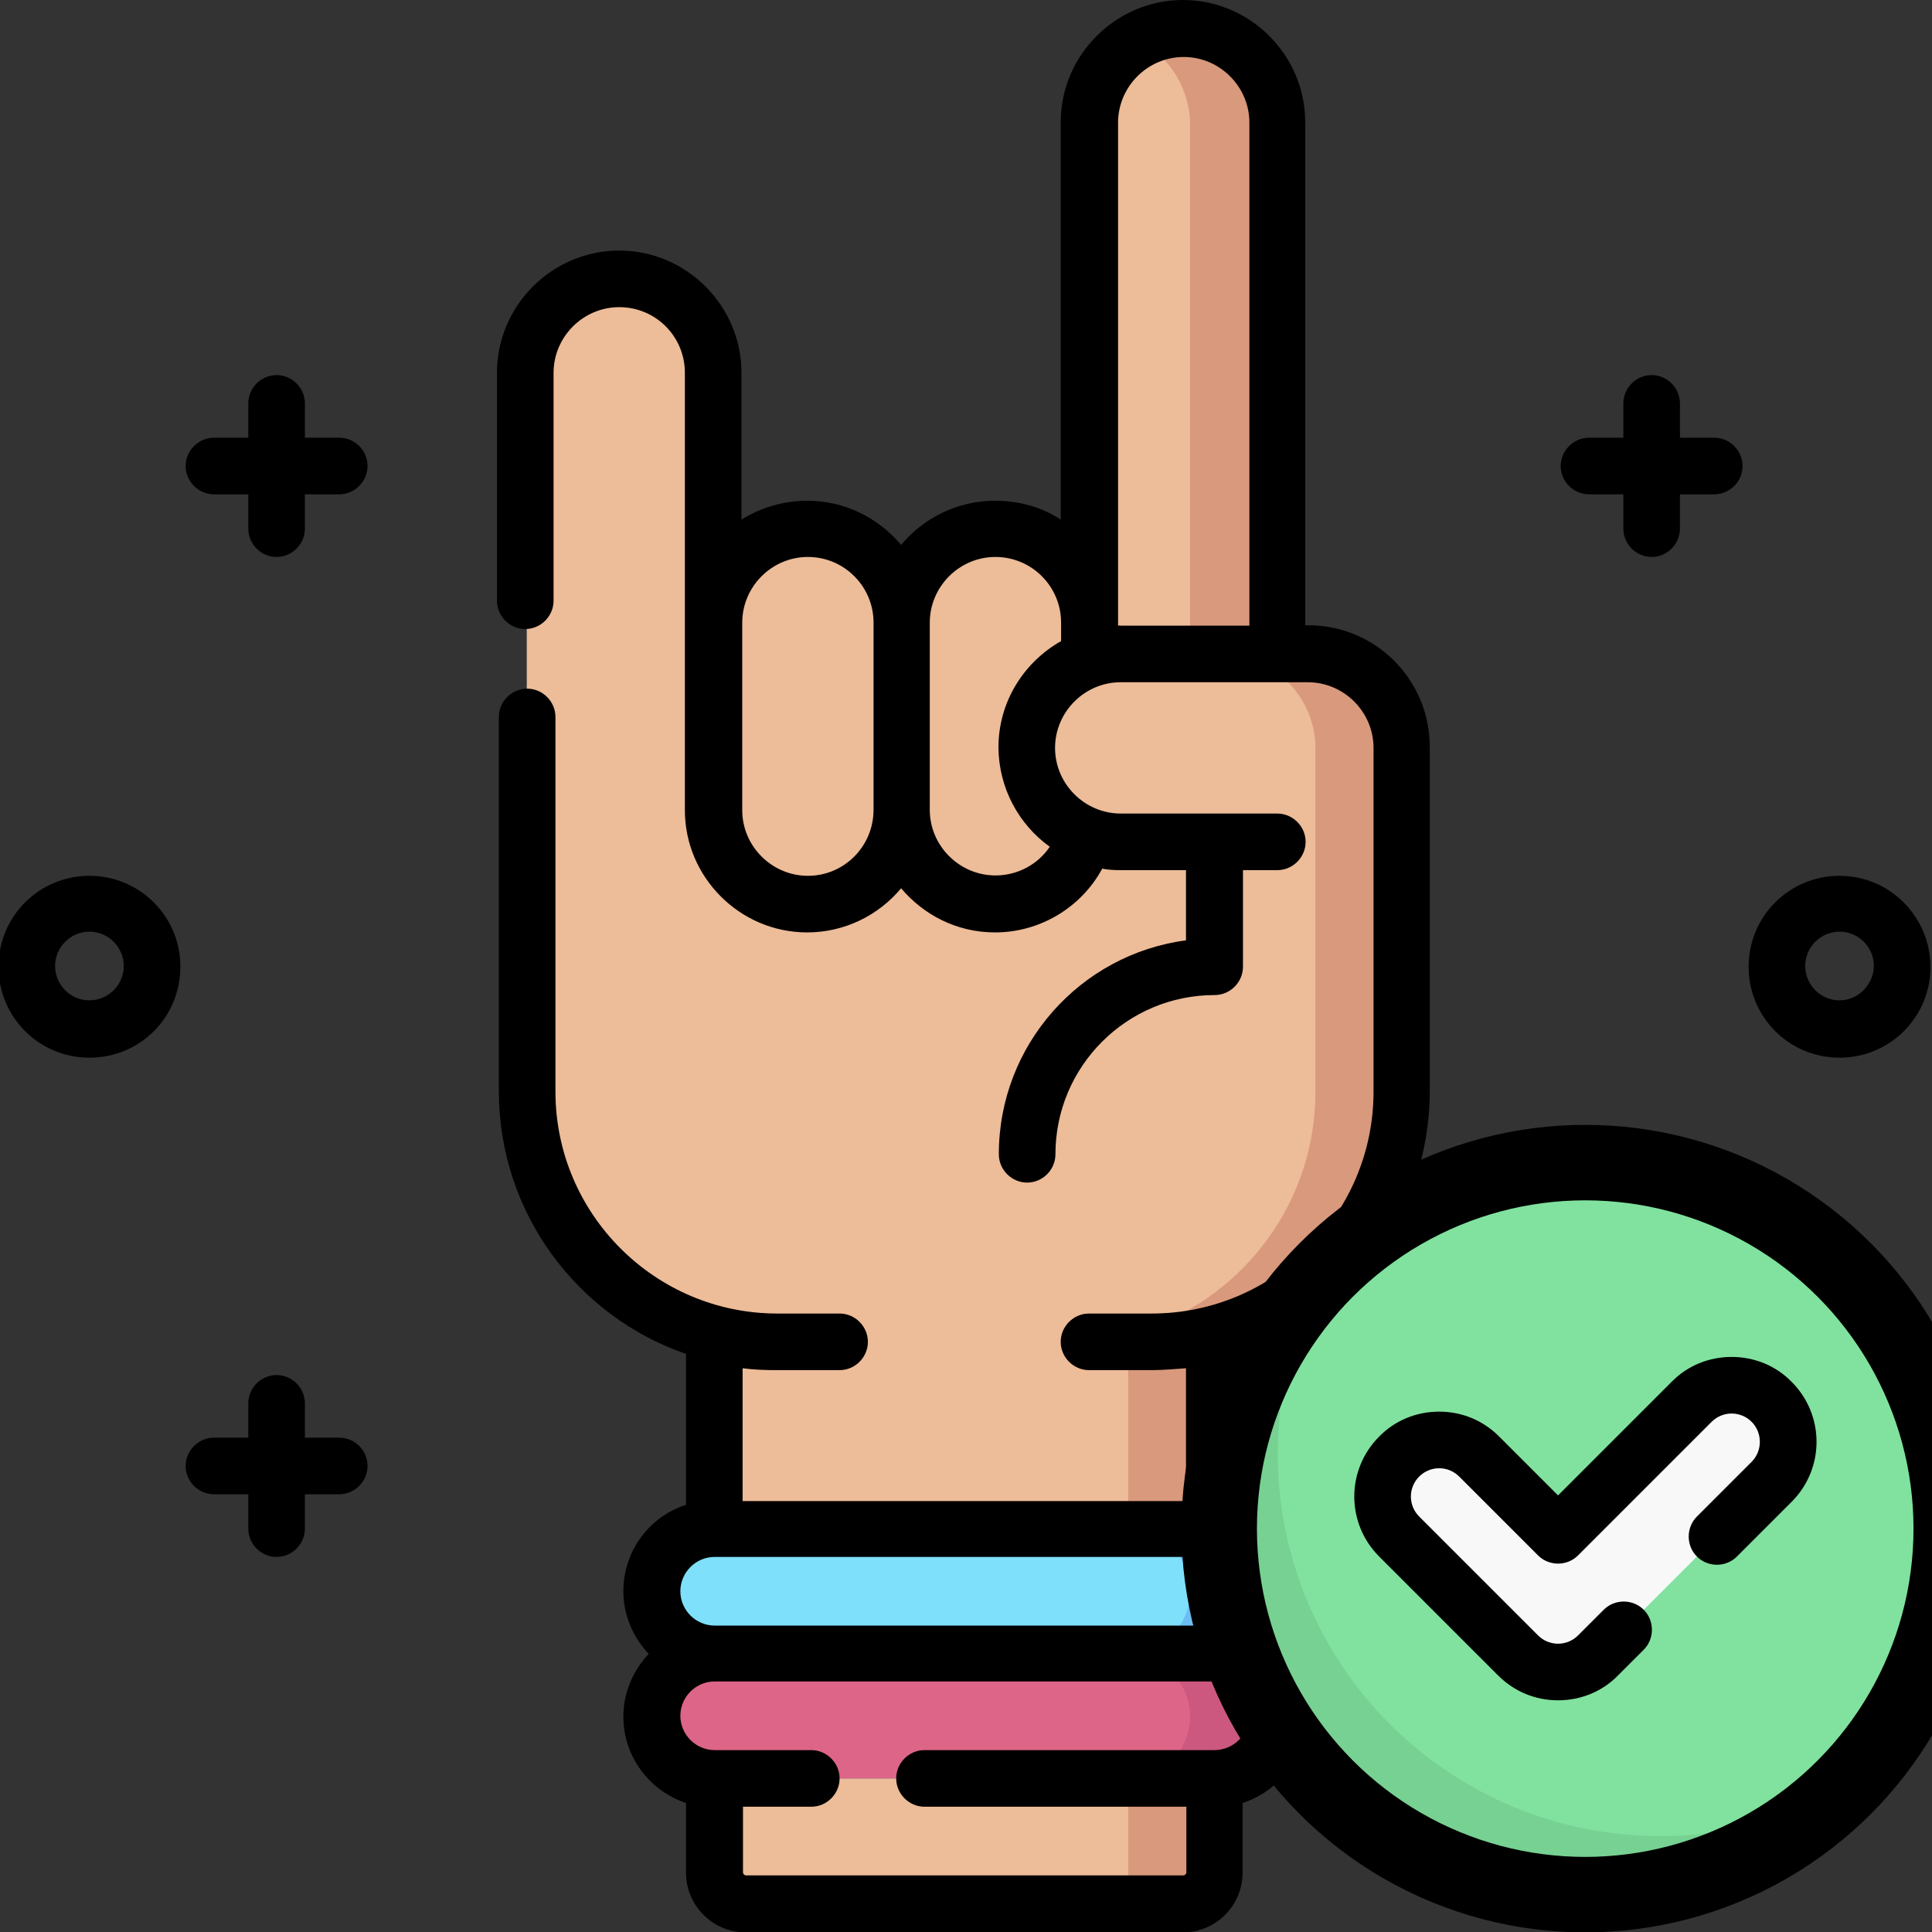 <?xml version="1.0" encoding="utf-8"?>
<!-- Generator: Adobe Illustrator 24.0.1, SVG Export Plug-In . SVG Version: 6.00 Build 0)  -->
<svg version="1.1" id="Layer_1" xmlns="http://www.w3.org/2000/svg" xmlns:xlink="http://www.w3.org/1999/xlink" x="0px" y="0px"
	 viewBox="0 0 512 512" style="enable-background:new 0 0 512 512;" xml:space="preserve">
<rect x="0" y="0" width="512" height="512" fill="#333333" stroke="none"/>
<style type="text/css">
	.st0{fill:#EDBC98;}
	.st1{fill:#D9997C;}
	.st2{fill:#7FE0FC;}
	.st3{fill:#6CBEF2;}
	.st4{fill:#355B90;}
	.st5{fill:#DD6587;}
	.st6{fill:#CC5880;}
	.st7{fill:#80E29E;}
	.st8{fill:#77D192;}
	.st9{fill:#F9F8F9;}
	.st10{fill:none;stroke:#000000;stroke-width:20;stroke-miterlimit:10;}
</style>
<g>
	<g>
		<g>
			<path class="st0" d="M346.7,173.3h-0.3c-4.4,0-8-3.5-8-8V33.1c0-13.9-11.4-25.7-25.3-25.4c-13.5,0.3-24.3,11.3-24.3,24.9v124.2
				c0,0.7-0.5,1.2-1.2,1.2c-0.5,0-1-0.3-1.1-0.8c-3.3-9.8-11.6-16.9-22.6-16.9c-10.9,0-20.1,7.1-23.5,16.7c-0.1,0.5-0.7,1-1.4,1
				s-1.1-0.4-1.4-1c-3.4-9.8-12.7-16.7-23.5-16.7c-11,0-19.3,7.1-22.6,16.9c-0.1,0.5-0.5,0.8-1.1,0.8c-0.7,0-1.2-0.5-1.2-1.2V99.3
				c0-13.9-11.4-25.7-25.3-25.4c-13.5,0.3-24.3,11.3-24.3,24.9v190.4c0,28.8,18.5,53.5,44.3,62.6c3.3,1.1,5.3,4.1,5.3,7.5v137
				c0,4.6,3.7,8.3,8.3,8.3h115.9c4.6,0,8.3-3.7,8.3-8.3v-137c0-3.4,2.2-6.4,5.3-7.5c25.8-9.1,44.3-33.6,44.3-62.6v-91.1
				C371.5,184.3,360.3,173.3,346.7,173.3L346.7,173.3z"/>
			<path class="st1" d="M346.7,173.3h-0.3c-4.4,0-8-3.5-8-8V33.1c0-13.9-11.4-25.7-25.3-25.4c-4.1,0.1-7.8,1.1-11.2,2.9
				c8,4.4,13.5,12.9,13.5,22.6v132.2c0,4.4,3.5,8,8,8h0.3c13.7,0,24.9,11.2,24.9,24.9v91.1c0,28.8-18.5,53.5-44.3,62.6
				c-3.3,1.1-5.3,4.1-5.3,7.5v137c0,4.6-3.7,8.3-8.3,8.3h23c4.6,0,8.3-3.7,8.3-8.3V359.2c0-3.4,2.2-6.4,5.3-7.5
				c25.8-9.1,44.3-33.6,44.3-62.6v-91.1C371.5,184.3,360.3,173.3,346.7,173.3L346.7,173.3z"/>
			<path class="st2" d="M321.8,438.3c9.1,0,16.6-7.5,16.6-16.6c0-9.1-7.5-16.6-16.6-16.6H189.4c-9.1,0-16.6,7.5-16.6,16.6
				c0,9.1,7.5,16.6,16.6,16.6v5h132.5V438.3z"/>
			<path class="st3" d="M321.8,405.1h-23c9.1,0,16.6,7.5,16.6,16.6c0,9.1-7.5,16.6-16.6,16.6v5h23v-5c9.1,0,16.6-7.5,16.6-16.6
				C338.4,412.6,331,405.1,321.8,405.1z"/>
			<path class="st4" d="M321.8,471.3c9.1,0,16.6-7.5,16.6-16.6s-7.5-16.6-16.6-16.6H189.4c-9.1,0-16.6,7.5-16.6,16.6
				s7.5,16.6,16.6,16.6H321.8z"/>
			<path class="st5" d="M321.8,471.3c9.1,0,16.6-7.5,16.6-16.6s-7.5-16.6-16.6-16.6H189.4c-9.1,0-16.6,7.5-16.6,16.6
				s7.5,16.6,16.6,16.6H321.8z"/>
			<path class="st6" d="M321.8,438.3h-23c9.1,0,16.6,7.5,16.6,16.6c0,9.1-7.5,16.6-16.6,16.6h23c9.1,0,16.6-7.5,16.6-16.6
				C338.4,445.8,331,438.3,321.8,438.3z"/>
		</g>
	</g>
	<g>
		<path d="M346.7,165.7h-0.8V32.4c0-17.8-14.6-32.4-32.4-32.4s-32.4,14.6-32.4,32.4v105.3c-5-3.3-11-5-17.4-5
			c-9.9,0-18.9,4.5-24.9,11.7c-6-7.1-14.8-11.7-24.9-11.7c-6.4,0-12.4,1.9-17.4,5V98.8c0-17.8-14.6-32.4-32.4-32.4
			s-32.4,14.6-32.4,32.4v60.4c0,4.1,3.4,7.5,7.5,7.5s7.5-3.4,7.5-7.5V98.8c0-9.5,7.8-17.4,17.4-17.4c9.7,0,17.4,7.8,17.4,17.4v115.9
			c0,17.8,14.6,32.4,32.4,32.4c9.9,0,18.9-4.5,24.9-11.7c6,7.1,14.8,11.7,24.9,11.7c12,0,22.9-6.7,28.4-16.9
			c1.5,0.3,3.1,0.4,4.8,0.4h17.4v18.6c-28,3.7-49.6,27.7-49.6,56.7c0,4.1,3.4,7.5,7.5,7.5c4.1,0,7.5-3.4,7.5-7.5
			c0-23.3,18.9-42.2,42.2-42.2c4.1,0,7.5-3.4,7.5-7.5v-25.6h9.1c4.1,0,7.5-3.4,7.5-7.5s-3.4-7.5-7.5-7.5H297
			c-9.5,0-17.4-7.8-17.4-17.4c0-9.5,7.8-17.4,17.4-17.4h49.6c9.5,0,17.4,7.8,17.4,17.4v91.1c0,32.4-26.4,58.8-58.8,58.8h-16.6
			c-4.1,0-7.5,3.4-7.5,7.5c0,4.1,3.4,7.5,7.5,7.5h16.6c3.1,0,6.1-0.3,9.1-0.5v35.2H196.8v-35.2c3,0.4,6,0.5,9.1,0.5h16.6
			c4.1,0,7.5-3.4,7.5-7.5c0-4.1-3.4-7.5-7.5-7.5H206c-32.4,0-58.8-26.4-58.8-58.8V190c0-4.1-3.4-7.5-7.5-7.5s-7.5,3.4-7.5,7.5v99.2
			c0,32.2,20.8,59.7,49.6,69.6v40c-9.7,3.1-16.6,12.2-16.6,22.9c0,6.4,2.6,12.2,6.7,16.6c-4.1,4.4-6.7,10.2-6.7,16.6
			c0,10.6,6.9,19.7,16.6,22.9v18.5c0,8.7,7.1,15.8,15.8,15.8h115.9c8.7,0,15.8-7.1,15.8-15.8v-18.5c9.7-3.1,16.6-12.2,16.6-22.9
			c0-6.4-2.6-12.2-6.7-16.6c4.1-4.4,6.7-10.2,6.7-16.6c0-10.6-6.9-19.7-16.6-22.9v-40c28.8-10.1,49.6-37.4,49.6-69.6v-91.1
			C379,180.2,364.6,165.7,346.7,165.7L346.7,165.7z M214.1,232.1c-9.5,0-17.4-7.8-17.4-17.4V165c0-9.5,7.8-17.4,17.4-17.4
			s17.4,7.8,17.4,17.4v49.6C231.5,224.2,223.8,232.1,214.1,232.1z M278.2,224.4c-3.1,4.6-8.4,7.6-14.4,7.6
			c-9.5,0-17.4-7.8-17.4-17.4V165c0-9.5,7.8-17.4,17.4-17.4s17.4,7.8,17.4,17.4v4.9c-9.9,5.6-16.6,16.1-16.6,28.2
			C264.7,208.9,270,218.5,278.2,224.4z M296.3,165.8V165V32.5c0-9.5,7.8-17.4,17.4-17.4c9.5,0,17.4,7.8,17.4,17.4v133.3H297
			C296.7,165.7,296.4,165.8,296.3,165.8L296.3,165.8z M321.8,463.8H245c-4.1,0-7.5,3.4-7.5,7.5c0,4.1,3.4,7.5,7.5,7.5h69.4v17.4
			c0,0.4-0.4,0.8-0.8,0.8H197.7c-0.4,0-0.8-0.4-0.8-0.8v-17.4h18.1c4.1,0,7.5-3.4,7.5-7.5c0-4.1-3.4-7.5-7.5-7.5h-25.6
			c-5,0-9.1-4.1-9.1-9.1s4.1-9.1,9.1-9.1h132.5c5,0,9.1,4.1,9.1,9.1S326.9,463.8,321.8,463.8z M321.8,430.8H189.4
			c-5,0-9.1-4.1-9.1-9.1s4.1-9.1,9.1-9.1h132.5c5,0,9.1,4.1,9.1,9.1S326.9,430.8,321.8,430.8z"/>
		<path d="M89.9,116h-9.1v-9.1c0-4.1-3.4-7.5-7.5-7.5s-7.5,3.4-7.5,7.5v9.1h-9.1c-4.1,0-7.5,3.4-7.5,7.5s3.4,7.5,7.5,7.5h9.1v9.1
			c0,4.1,3.4,7.5,7.5,7.5s7.5-3.4,7.5-7.5V131h9.1c4.1,0,7.5-3.4,7.5-7.5S94.1,116,89.9,116z"/>
		<path d="M454.3,116h-9.1v-9.1c0-4.1-3.4-7.5-7.5-7.5c-4.1,0-7.5,3.4-7.5,7.5v9.1h-9.1c-4.1,0-7.5,3.4-7.5,7.5s3.4,7.5,7.5,7.5h9.1
			v9.1c0,4.1,3.4,7.5,7.5,7.5c4.1,0,7.5-3.4,7.5-7.5V131h9.1c4.1,0,7.5-3.4,7.5-7.5S458.4,116,454.3,116z"/>
		<path d="M89.9,381h-9.1v-9.1c0-4.1-3.4-7.5-7.5-7.5s-7.5,3.4-7.5,7.5v9.1h-9.1c-4.1,0-7.5,3.4-7.5,7.5c0,4.1,3.4,7.5,7.5,7.5h9.1
			v9.1c0,4.1,3.4,7.5,7.5,7.5s7.5-3.4,7.5-7.5V396h9.1c4.1,0,7.5-3.4,7.5-7.5C97.4,384.4,94.1,381,89.9,381z"/>
		<path d="M454.3,381h-9.1v-9.1c0-4.1-3.4-7.5-7.5-7.5c-4.1,0-7.5,3.4-7.5,7.5v9.1h-9.1c-4.1,0-7.5,3.4-7.5,7.5
			c0,4.1,3.4,7.5,7.5,7.5h9.1v9.1c0,4.1,3.4,7.5,7.5,7.5c4.1,0,7.5-3.4,7.5-7.5V396h9.1c4.1,0,7.5-3.4,7.5-7.5
			C461.8,384.4,458.4,381,454.3,381z"/>
		<path d="M23.7,232.1c-13.3,0-24.1,10.7-24.1,24.1c0,13.3,10.7,24.1,24.1,24.1s24.1-10.7,24.1-24.1C47.8,242.8,37,232.1,23.7,232.1
			z M23.7,265.1c-5,0-9.1-4.1-9.1-9.1c0-5,4.1-9.1,9.1-9.1s9.1,4.1,9.1,9.1C32.8,261,28.7,265.1,23.7,265.1z"/>
		<path d="M487.5,232.1c-13.3,0-24.1,10.7-24.1,24.1c0,13.3,10.7,24.1,24.1,24.1c13.3,0,24.1-10.7,24.1-24.1
			C511.5,242.8,500.7,232.1,487.5,232.1z M487.5,265.1c-5,0-9.1-4.1-9.1-9.1c0-5,4.1-9.1,9.1-9.1s9.1,4.1,9.1,9.1
			C496.5,261,492.4,265.1,487.5,265.1z"/>
	</g>
</g>
<g>
	<circle class="st7" cx="420.1" cy="405.1" r="101.5"/>
	<path class="st8" d="M501.2,466.2c-18.5,24.6-47.9,40.4-81.1,40.4c-56.1,0-101.5-45.4-101.5-101.5c0-33.1,15.9-62.5,40.4-81.1
		c-12.8,17-20.4,38.1-20.4,61.1c0,56.1,45.4,101.5,101.5,101.5C463.1,486.6,484.2,479,501.2,466.2z"/>
	<path class="st9" d="M412.9,443.1c-3.8,0-7.7-1.5-10.6-4.4l-31.5-31.5c-5.9-5.9-5.9-15.4,0-21.2c5.9-5.9,15.4-5.9,21.2,0l20.9,20.9
		l35.4-35.4c5.9-5.9,15.4-5.9,21.2,0s5.9,15.4,0,21.2l-46,46C420.6,441.6,416.7,443.1,412.9,443.1L412.9,443.1z"/>
	<path d="M458.9,359.6c-6,0-11.7,2.3-15.9,6.6l-30.1,30.1l-15.6-15.6c-4.3-4.3-9.9-6.6-15.9-6.6s-11.7,2.3-15.9,6.6
		c-8.8,8.8-8.8,23,0,31.8L397,444c4.3,4.3,9.9,6.6,15.9,6.6s11.7-2.3,15.9-6.6l6.8-6.8c2.9-2.9,2.9-7.7,0-10.6
		c-2.9-2.9-7.7-2.9-10.6,0l-6.8,6.8c-1.4,1.4-3.3,2.2-5.3,2.2s-3.9-0.8-5.3-2.2l-31.5-31.5c-1.4-1.4-2.2-3.3-2.2-5.3
		s0.8-3.9,2.2-5.3s3.3-2.2,5.3-2.2s3.9,0.8,5.3,2.2l20.9,20.9c2.9,2.9,7.7,2.9,10.6,0l35.4-35.4c1.4-1.4,3.3-2.2,5.3-2.2
		s3.9,0.8,5.3,2.2c2.9,2.9,2.9,7.7,0,10.6l-14.5,14.5c-2.9,2.9-2.9,7.7,0,10.6c2.9,2.9,7.7,2.9,10.6,0l14.5-14.5
		c8.8-8.8,8.8-23,0-31.8C470.6,361.9,464.9,359.6,458.9,359.6L458.9,359.6z"/>
	<circle class="st10" cx="420.1" cy="405.1" r="97"/>
</g>
</svg>
